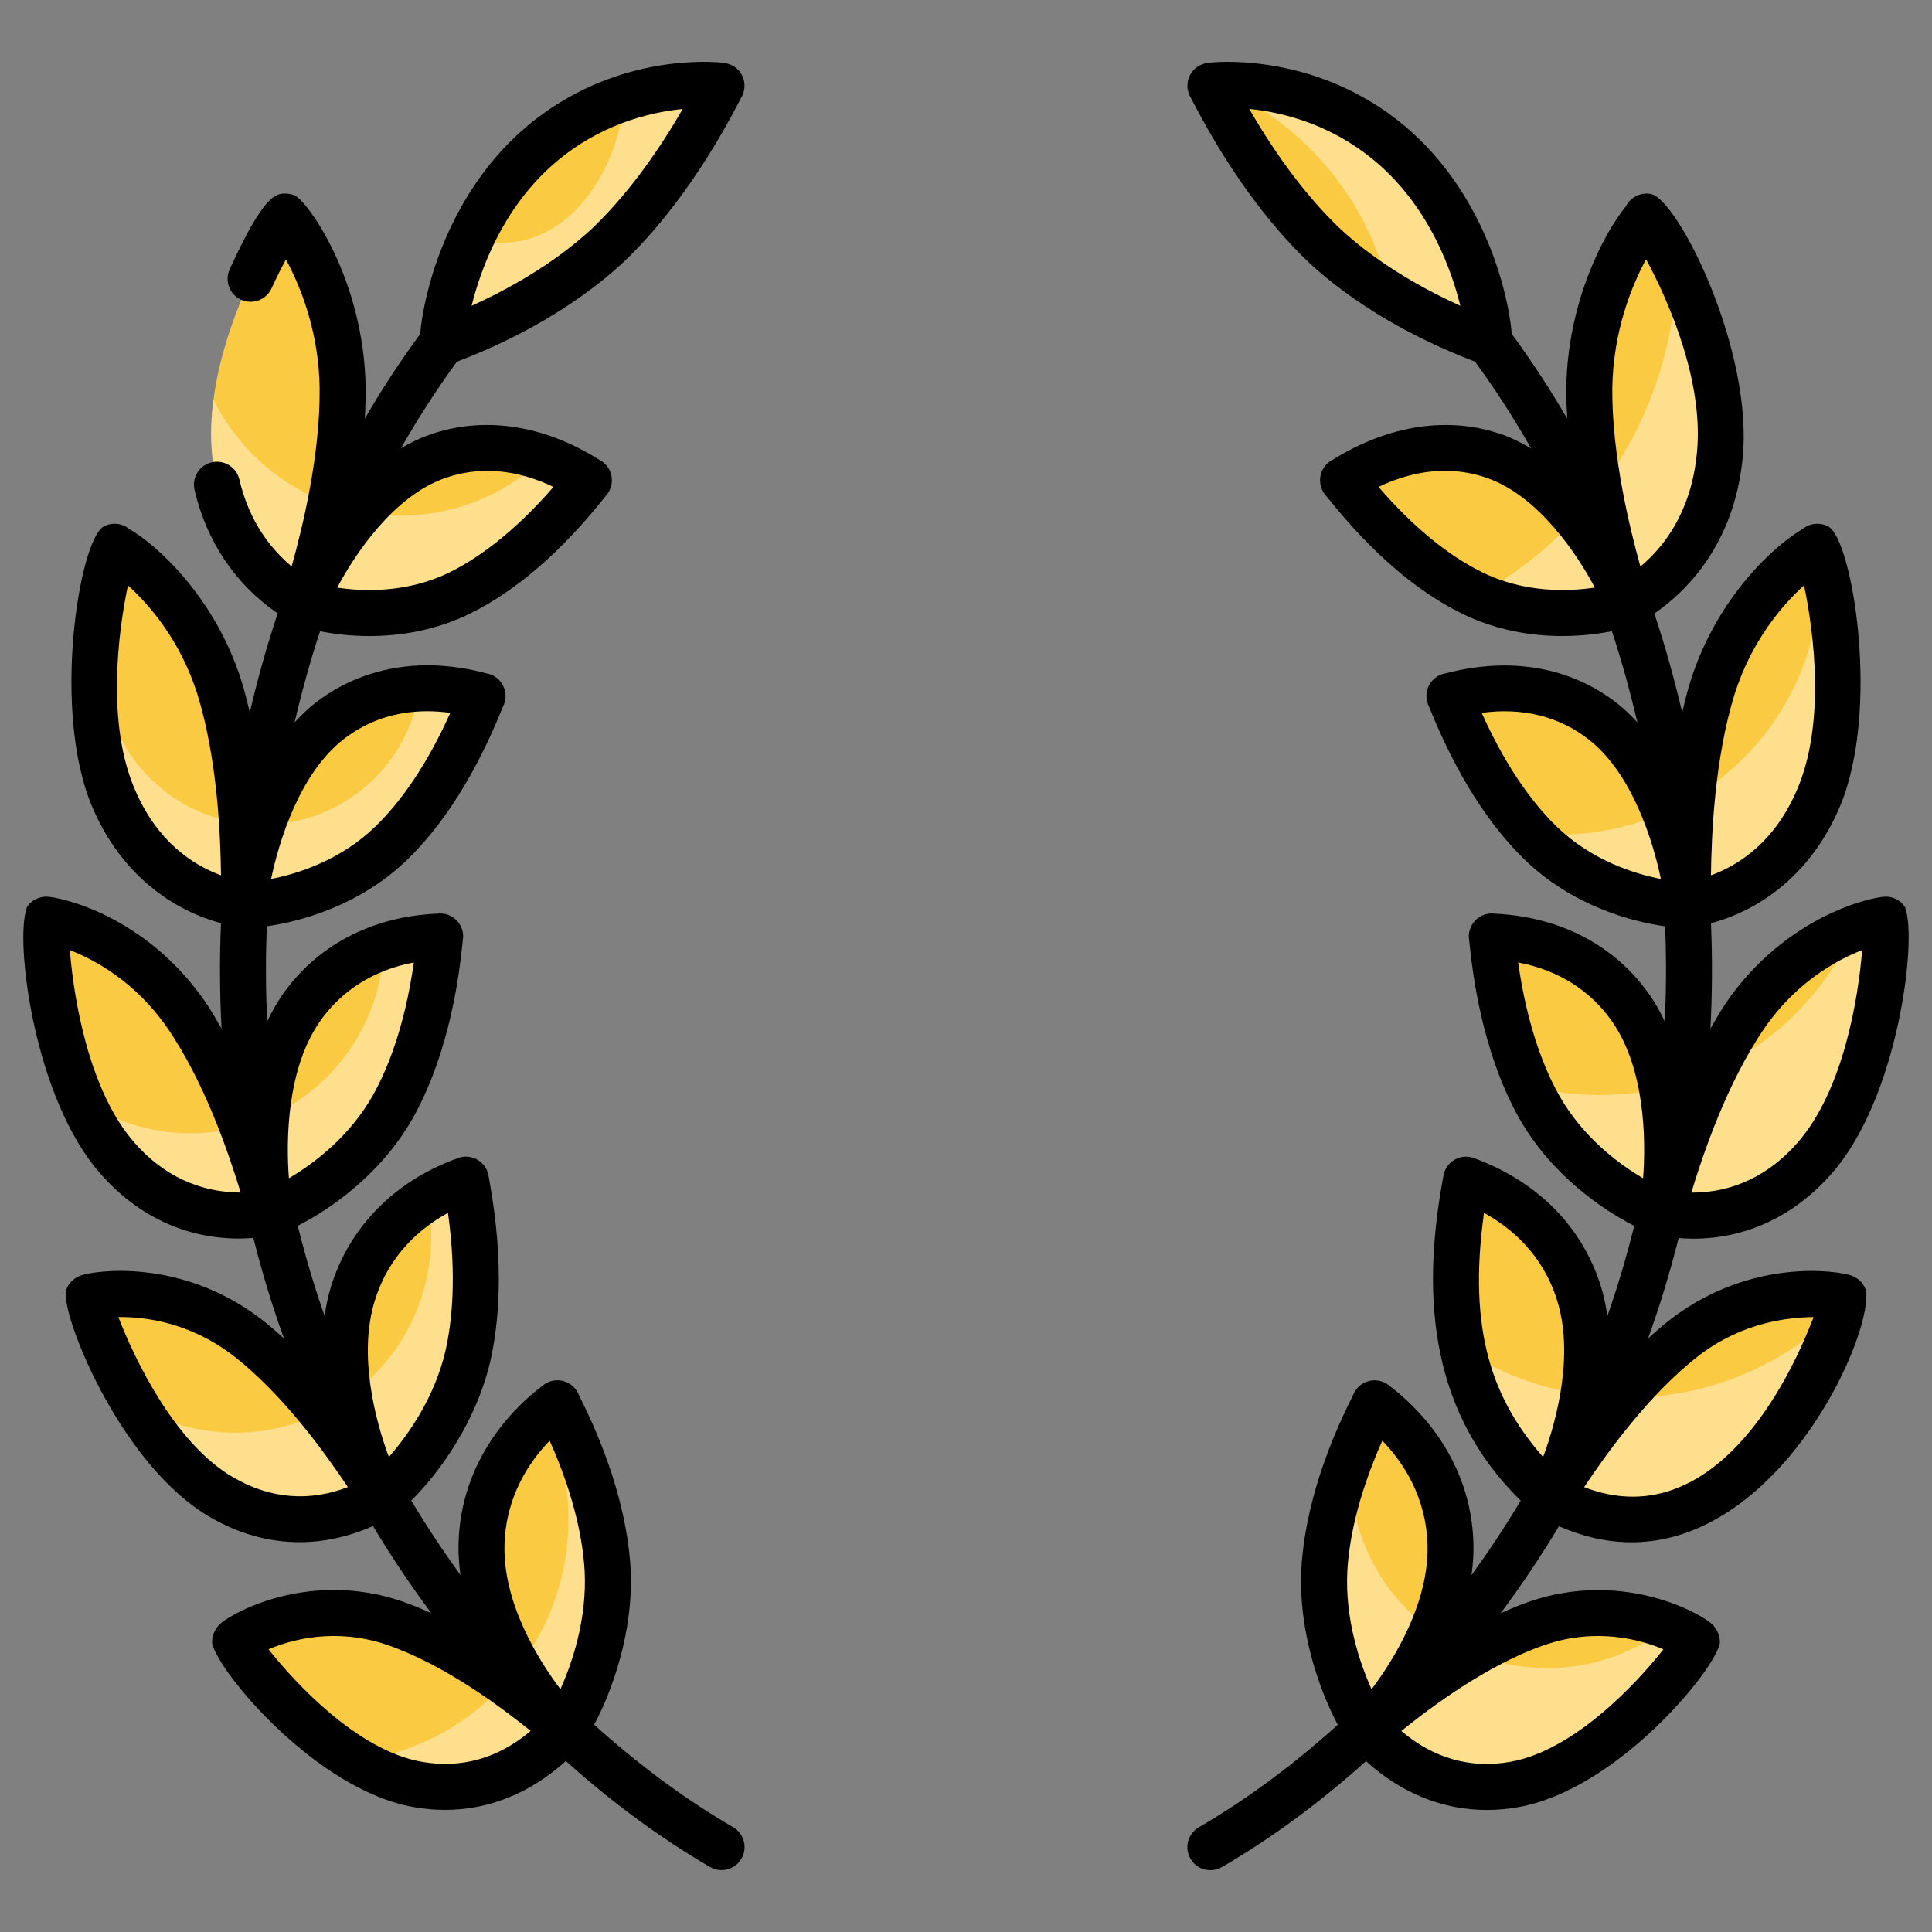 <svg enable-background="new 0 0 512 512" viewBox="0 0 512 512" xmlns="http://www.w3.org/2000/svg"><rect x="0" y="0" width="512" height="512" fill="#808080" stroke="none"/><g id="_x36_1_Film_Festival_Laurel"><g><path d="m64.709 239.605c0-3.114 4.386-34.415 22.632-48.533 18.79-14.586 40.591-6.281 40.54-6.618-.311.13-8.279 23.67-24.397 39.19-16.403 15.702-38.619 16.532-38.775 16.221 0-.26-23.203-1.713-34.518-28.108-11.783-27.096-.156-67.402.208-66.857.701.078 19.699 11.809 27.77 37.373 7.501 24.319 6.385 54.062 6.54 57.332z" fill="#fbca43"/><path d="m127.873 184.447c-.293.146-8.291 23.655-24.386 39.213-16.388 15.705-38.628 16.534-38.774 16.192 0-.244-23.216-1.707-34.531-28.093-11.754-27.117-.146-67.403.195-66.867.293.049 2.878 1.61 6.536 4.731-5.95 7.267-9.559 16.631-9.559 26.776 0 21.411 16.046 39.164 36.823 41.798.731 11.218.439 19.753.536 21.411 0-1.61 1.17-10.681 4.78-21.07h.049c21.216 0 38.774-15.705 41.7-36.092 9.559-.438 16.679 2.196 16.631 2.001z" fill="#fff" opacity=".4"/><path d="m191.208 22.736c-.311.26-11.783 24.942-30.444 42.564-18.894 17.363-43.395 25.357-43.628 25.538-.234.493 1.998-30.573 24.682-51.181 22.45-20.268 49.312-17.024 49.39-16.921z" fill="#fbca43"/><path d="m191.228 22.718c-.341.293-11.803 24.971-30.483 42.578-18.875 17.363-43.359 25.362-43.603 25.557-.146.341.731-12.974 7.803-27.996 2.634.976 5.414 1.463 8.291 1.463 16.436 0 30.092-16.68 32.336-38.384 14.146-4.681 25.607-3.267 25.656-3.218z" fill="#fff" opacity=".4"/><path d="m147.709 371.891c0 .415 12.043 21.542 13.314 44.095 1.168 22.761-10.926 42.123-11.238 42.33-.156-.415-14.171 19.076-39.164 14.56-25.435-4.516-48.326-36.958-48.326-37.866-.052-.441 18.713-12.795 42.097-4.931 21.542 7.319 42.227 25.824 45.082 27.978-2.647-2.31-22.372-24.552-21.879-48.507.493-24.941 20.114-37.451 20.114-37.659z" fill="#fbca43"/><path d="m149.772 458.304c-.146-.39-14.144 19.07-39.164 14.583-5.511-.975-10.876-3.268-15.9-6.292 15.51-2 29.263-9.559 39.213-20.582h.049c7.706 5.462 13.315 10.34 15.168 11.803-1.756-1.756-6.926-7.657-11.803-15.949 8.389-10.876 13.315-24.484 13.315-39.213 0-9.999-2.292-19.509-6.34-27.996 2.048-1.805 3.414-2.731 3.414-2.78 0 .439 12.047 21.557 13.315 44.09 1.17 22.778-10.926 42.141-11.267 42.336z" fill="#fff" opacity=".4"/><path d="m90.819 102.855c.182 25.902-9.291 53.984-9.94 56.865.701-2.777 13.678-31.222 34.882-38.749 21.775-7.734 40.254 6.67 40.306 6.307-.311 0-14.378 20.01-33.999 29.769-19.958 9.914-41.214 3.244-41.24 2.881 0-.26-21.516-9.603-24.552-38.827-3.244-30.08 19.206-64.339 19.387-63.69.414.155 14.766 18.219 15.156 45.444z" fill="#fbca43"/><path d="m156.063 127.286c-.293 0-14.388 19.997-33.994 29.751-19.948 9.901-41.213 3.268-41.262 2.878 0-.244-21.508-9.608-24.533-38.823-.536-5.072-.39-10.242.293-15.217 6.292 12.778 17.412 22.777 30.971 27.605-2.39 12.242-5.462 22.045-6.389 25.313 1.365-3.414 6.438-13.851 14.583-23.118 3.316.634 6.779.976 10.291.976 14.729 0 28.191-5.804 38.042-15.266 7.17 2.487 11.754 5.901 11.998 5.901z" fill="#fff" opacity=".4"/><path d="m49.371 268.933c13.885 20.218 21.074 48.533 22.242 52.115-.908-3.478-5.269-34.389 8.046-53.672 13.885-20.14 36.984-18.946 36.984-19.206-.234.208-1.35 25.201-12.51 45.082-11.342 20.114-32.208 28.341-32.39 28.134.13-.363-22.372 6.411-40.618-14.456-18.842-21.36-19.413-63.561-18.868-63.197.182-.312 22.035 3.451 37.114 25.2z" fill="#fbca43"/><path d="m116.655 248.192c-.244.195-1.365 25.167-12.535 45.066-11.168 19.85-31.702 28.142-32.384 28.142.146-.39-22.387 6.389-40.627-14.485-3.902-4.438-7.072-9.803-9.511-15.51 8.243 5.657 18.143 8.925 28.873 8.925 4.78 0 9.365-.634 13.754-1.853 4.048 10.584 6.438 19.363 7.219 22.094-.537-2.829-1.853-12.778-.927-24.289 17.851-7.608 30.483-24.971 31.165-45.407 8.34-2.829 14.973-2.536 14.973-2.683z" fill="#fff" opacity=".4"/><path d="m123.469 312.613c0 .857 5.554 24.708.519 46.769-5.243 22.45-22.372 37.114-22.839 37.217-.026-.441-19.206 13.574-42.175.312-23.618-13.444-36.257-53.179-35.66-53.075.078-.363 21.723-5.009 42.071 10.485 18.583 14.301 33.195 38.593 35.505 41.889-1.998-3.218-14.534-31.015-7.293-53.62 7.37-23.384 29.171-29.535 29.872-29.977z" fill="#fbca43"/><path d="m123.971 359.394c-5.219 22.435-22.338 37.116-22.825 37.213 0-.439-19.216 13.559-42.188.293-9.365-5.316-17.022-14.827-22.777-24.289 7.657 4.487 16.583 7.072 26.142 7.072 8.243 0 16.046-1.951 22.972-5.365 7.95 9.852 13.608 18.924 15.363 21.508-1.512-2.731-6.145-13.169-8.194-25.8 13.217-9.462 21.801-24.923 21.801-42.334 0-3.463-.341-6.877-1.024-10.145 5.462-3.414 9.949-4.731 10.242-4.926 0 .829 5.56 24.679.488 46.773z" fill="#fff" opacity=".4"/><path d="m447.288 239.605c0-3.114-4.386-34.416-22.633-48.536-18.791-14.587-40.594-6.281-40.542-6.619.311.13 8.28 23.671 24.398 39.192 16.404 15.703 38.621 16.533 38.777 16.222 0-.26 23.204-1.713 34.52-28.109 11.784-27.097.156-67.405-.208-66.86-.701.078-19.7 11.81-27.772 37.375-7.5 24.32-6.384 54.064-6.54 57.335z" fill="#fbca43"/><path d="m481.814 211.76c-11.315 26.386-34.531 27.849-34.531 28.093-.146.341-22.387-.488-38.774-16.192-.976-.927-1.902-1.902-2.829-2.878 2.487.244 4.975.39 7.511.39 9.998 0 19.46-2.146 28.044-5.95 4.633 11.656 6.048 22.63 6.048 24.386.097-2-.293-13.705 1.073-28.044 20.338-12.047 33.946-34.189 33.946-59.551 0-2.097-.098-4.146-.293-6.145 1.902 5.803 10.486 41.261-.195 65.891z" fill="#fff" opacity=".4"/><path d="m320.783 22.724c.311.26 11.784 24.943 30.445 42.566 18.895 17.364 43.397 25.358 43.63 25.54.234.493-1.999-30.575-24.683-51.183-22.45-20.271-49.314-17.027-49.392-16.923z" fill="#fbca43"/><path d="m394.853 90.853c-.195-.146-12.632-4.243-26.581-12.827-5.365-25.118-22.923-45.749-46.139-55.454 5.658-.39 28.532-.586 48.041 17.07 22.679 20.631 24.923 51.699 24.679 51.211z" fill="#fff" opacity=".4"/><path d="m364.284 371.898c0 .415-12.043 21.543-13.315 44.098-1.168 22.763 10.927 42.125 11.238 42.333.156-.415 14.172 19.077 39.166 14.561 25.436-4.516 48.328-36.96 48.328-37.868.052-.441-18.714-12.796-42.099-4.932-21.543 7.319-42.229 25.825-45.084 27.98 2.647-2.31 22.373-24.554 21.88-48.51-.492-24.945-20.114-37.455-20.114-37.662z" fill="#fbca43"/><path d="m449.722 435.039c0 .878-22.923 33.312-48.334 37.847-25.02 4.536-39.018-14.973-39.164-14.583-.341-.195-12.437-19.558-11.266-42.286.634-11.169 3.902-22.045 7.072-30.19-.146 1.317-.195 2.682-.195 4.048 0 17.46 8.584 32.921 21.753 42.383-5.658 13.168-14.339 23.215-16.729 25.557 2.731-2.195 13.705-11.754 27.361-19.655 6.097 2.536 12.778 3.902 19.802 3.902 12.144 0 23.265-4.146 32.141-11.022 4.779 1.902 7.559 3.804 7.559 3.999z" fill="#fff" opacity=".4"/><path d="m421.178 102.847c-.182 25.903 9.292 53.987 9.941 56.868-.701-2.777-13.678-31.224-34.884-38.751-21.776-7.735-40.256 6.67-40.308 6.307.311 0 14.379 20.011 34.001 29.77 19.959 9.915 41.216 3.244 41.242 2.881 0-.26 21.517-9.603 24.554-38.829 3.244-30.082-19.207-64.343-19.388-63.694-.416.157-14.769 18.222-15.158 45.448z" fill="#fbca43"/><path d="m455.721 121.092c-3.024 29.215-24.532 38.579-24.532 38.823-.049.39-20.143 6.682-39.603-2.146 9.754-5.365 18.582-12.34 26.045-20.484 7.852 9.511 12.583 19.655 13.412 22.094-.732-2.682-4.585-14.681-7.267-29.459 12.437-16.436 20.045-36.725 20.533-58.771 6.047 12.242 13.363 31.848 11.412 49.943z" fill="#fff" opacity=".4"/><path d="m462.628 268.934c-13.886 20.219-21.076 48.536-22.243 52.118.908-3.478 5.269-34.39-8.046-53.675-13.886-20.141-36.986-18.947-36.986-19.207.234.208 1.35 25.202 12.51 45.084 11.342 20.115 32.21 28.343 32.392 28.135-.13-.363 22.373 6.411 40.62-14.457 18.843-21.361 19.414-63.564 18.869-63.2-.182-.312-22.036 3.452-37.116 25.202z" fill="#fbca43"/><path d="m480.887 306.914c-18.241 20.874-40.774 14.095-40.627 14.485-.683 0-21.216-8.291-32.385-28.141-1.024-1.805-1.951-3.658-2.731-5.511 5.95 1.609 12.242 2.439 18.68 2.439 5.706 0 11.266-.634 16.582-1.902 2.682 14.632.829 28.824.146 32.287 1.171-3.951 5.609-20.582 13.607-36.921 16.534-7.462 29.849-20.923 37.116-37.555 5.024-2 8.389-2.487 8.487-2.341.537-.39-.049 41.798-18.875 63.16z" fill="#fff" opacity=".4"/><path d="m388.526 312.616c0 .857-5.554 24.709-.519 46.771 5.243 22.451 22.373 37.116 22.841 37.219.026-.441 19.207 13.575 42.177.312 23.619-13.445 36.259-53.182 35.662-53.078-.078-.363-21.724-5.009-42.073 10.486-18.584 14.301-33.196 38.595-35.507 41.891 1.999-3.218 14.535-31.016 7.293-53.623-7.371-23.385-29.173-29.536-29.874-29.978z" fill="#fbca43"/><path d="m487.813 346.956c-3.17 9.56-15.217 38.823-34.775 49.943-22.972 13.266-42.188-.732-42.188-.293-.488-.097-17.607-14.778-22.825-37.213-.146-.586-.293-1.219-.39-1.805 9.462 6.145 20.338 10.34 31.995 11.998-2.048 12.827-6.779 23.46-8.291 26.24 2-2.926 8.974-14.193 18.68-25.459.341.049.732.049 1.073.049 22.141 0 42.187-8.974 56.721-23.46z" fill="#fff" opacity=".4"/><path d="m164.952 69.735c7.835-7.402 19.59-20.89 31.085-43.109l.36-.686c1.307-2.12 1.224-4.911-.395-6.973-1.662-2.115-3.87-2.3-5.189-2.415-4.961-.414-30.816-1.524-53.092 18.594-19.704 17.901-25.492 43.134-26.371 53.37-5.25 7.167-10.162 14.647-14.674 22.432.16-2.726.248-5.462.227-8.183-.409-28.562-15.314-49.395-18.784-50.939-.781-.348-1.627-.529-2.481-.529-2.484 0-5.575 0-14.76 20.042-1.403 3.058-.06 6.678 3.001 8.083 3.067 1.396 6.678.057 8.083-3.005 1.348-2.939 2.653-5.511 3.815-7.659 3.825 7.078 8.719 19.042 8.933 34.141.139 17.785-4.498 36.734-7.422 47.211-5.294-4.428-11.206-11.66-13.854-23.034-.764-3.277-4.032-5.301-7.318-4.558-3.279.767-5.32 4.044-4.556 7.321 3.193 13.723 10.905 25.117 22.028 32.705-2.869 8.613-5.318 17.395-7.397 26.288-.65-2.827-1.359-5.642-2.207-8.392-7.032-22.276-22.493-36.079-29.721-40.256-1.879-1.548-4.572-1.858-6.804-.638-6.418 3.51-13.958 49.12-2.87 74.611 6.652 15.52 18.822 26.35 33.975 30.493-.393 9.326-.347 18.65.154 27.938-1.393-2.406-2.764-4.836-4.322-7.106-.005-.005-.01-.014-.014-.019-16.015-23.11-38.78-27.839-42.183-27.839-.043 0-.086 0-.124.005-.391.014-.779.067-1.155.157-1.229.276-2.381.929-3.263 1.934-.064.071-.126.152-.186.243-.183.229-.348.472-.498.729l.105.062c-3.198 8.345 1.891 50.277 19.459 70.191 9.885 11.302 22.641 17.28 36.777 17.28 1.264 0 2.544-.068 3.83-.164 2.263 9.019 4.96 17.922 8.113 26.658-2.008-1.832-4.055-3.612-6.178-5.246-21.305-16.218-44.164-12.76-47.782-11.412-.333.124-.655.281-.962.462-1.253.7-2.258 1.834-2.772 3.263-.031.081-.055.171-.076.267-.057.181-.102.362-.141.548l.067.014c-.495 7.864 15.191 46.305 38.513 59.575 7.49 4.329 15.437 6.501 23.503 6.501 6.458 0 12.987-1.458 19.423-4.263 4.785 7.981 9.958 15.682 15.46 23.088-2.626-1.188-5.284-2.298-7.975-3.213-23.85-8.021-43.686 2.515-47.696 5.777-1.434 1.167-2.403 3.067-2.434 4.93h-.007c0 .052.002.11.007.171.002.186.014.367.036.552l.052-.005c1.753 7.521 27.473 38.575 53.242 43.152 2.829.51 5.637.762 8.414.762 11.566 0 22.557-4.406 32.005-12.953 11.929 10.705 24.687 20.21 38.198 28.085.964.562 2.022.829 3.065.829 2.098 0 4.139-1.081 5.273-3.024 1.696-2.91.712-6.644-2.198-8.34-13.039-7.599-25.342-16.798-36.834-27.176 4.515-8.481 10.526-24.363 9.65-41.42-.541-9.569-3.305-25.21-13.424-45.386l-.31-.624c-.898-2.248-3.096-3.839-5.665-3.839-1.661 0-3.166.667-4.266 1.745.067-.06.137-.151.201-.202-6.504 4.901-21.683 18.809-22.143 42.09-.056 2.699.174 5.351.523 7.974-4.603-6.372-8.978-12.941-13.036-19.747 6.996-6.875 17.08-20.379 20.943-36.914 2.158-9.454 3.86-25.458-.267-48.034l-.138-.767c-.217-1.958-1.369-3.706-3.117-4.668-1.943-1.072-4.322-1.005-6.201.186.136-.086.402-.262.512-.314-16.32 6.063-28.018 17.999-32.931 33.583-.839 2.619-1.369 5.298-1.774 7.99-2.756-7.825-5.097-15.802-7.111-23.865 8.241-4.17 22-13.46 30.544-28.615 4.699-8.373 10.786-23.172 13.098-46.134l.098-.919h-.017c.107-.562.112-.957.112-1.015 0-2.401-1.41-4.577-3.598-5.563-1.117-.495-2.312-.633-3.489-.452l-.002-.014c-17.316.8-31.881 8.53-41.009 21.776-1.489 2.156-2.715 4.439-3.83 6.765-.416-8.384-.438-16.793-.097-25.205 8.902-1.251 24.427-5.404 36.998-17.439 9.816-9.454 18.306-22.891 25.234-39.942l.322-.781c.995-1.881.962-4.206-.224-6.092-1-1.6-2.636-2.591-4.403-2.815l.005-.019c-16.785-4.449-32.771-1.658-45.036 7.864-2.014 1.559-3.821 3.333-5.538 5.188 1.913-8.162 4.131-16.234 6.739-24.148 3.439.685 7.927 1.27 13.062 1.27 8.009 0 17.544-1.419 26.911-6.068 12.043-5.992 23.879-16.208 35.181-30.373l.469-.581c1.396-1.438 2.034-3.515 1.581-5.563-.426-1.939-1.75-3.496-3.477-4.263l.01-.019c-14.72-9.212-30.635-11.493-44.805-6.449-2.619.927-5.107 2.152-7.49 3.557 4.541-7.975 9.491-15.642 14.835-22.949 10.321-3.892 28.616-12.11 43.862-26.118zm-129.168 139.592c-7.621-17.528-4.51-41.733-1.877-54.193 5.661 5.125 13.898 14.56 18.437 28.935 5.256 17.047 6.097 37.079 6.228 47.901-7.528-2.763-16.909-8.926-22.788-22.643zm26.205 182.287c-15.563-8.859-26.308-31.378-30.626-42.581 6.973-.09 18.792 1.353 30.304 10.116 13.4 10.316 24.86 26.458 30.521 34.941-10.185 3.944-20.516 3.111-30.199-2.476zm37.422-47.191c3.837-12.169 12.25-19.142 19.311-23 2.374 17.066 1.017 29.178-.672 36.575-2.932 12.555-10.005 22.414-14.991 28.125-3.586-9.641-8.277-27.255-3.648-41.7zm-8.33-148.537c6.328-4.911 13.841-7.402 22.143-7.402 1.993 0 4.034.143 6.113.433-5.789 12.874-12.529 23.062-20.069 30.321-9.226 8.835-20.45 12.331-27.425 13.703 2.084-10.002 7.6-28.048 19.238-37.055zm26.744-69.148c9.088-3.244 18.961-2.429 28.849 2.305-11.131 12.85-20.862 19.318-27.315 22.529-11.405 5.668-23.15 5.187-29.997 4.144 4.665-8.779 14.867-24.168 28.463-28.978zm28.077-82.556c12.338-11.136 26.146-14.427 35.019-15.303-9.235 16.051-18.14 26.129-24.281 31.931-10.328 9.493-22.65 16.156-31.659 20.238 2.446-9.86 8.114-25.23 20.921-36.866zm-110.204 258.713c-12.298-13.936-16.201-38.67-17.189-51.111 6.735 2.624 17.399 8.435 25.844 20.614 9.95 14.489 16.339 33.474 19.423 43.643-10.691-.029-20.465-4.435-28.078-13.146zm75.988 163.982c-16.949-3.01-33.467-20.857-40.521-29.802 6.206-2.62 17.74-5.768 31.266-1.224 15.32 5.206 30.514 16.68 38.194 22.857-8.499 7.255-18.406 10.06-28.939 8.169zm30.403-97.276c-.277.678-.462 1.406-.476 2.18.015-.821.217-1.534.476-2.18zm1.34-2.048c-.522.515-.936 1.131-1.246 1.805.356-.79.807-1.401 1.246-1.805zm2.235 14.239c6.844 15.322 8.85 27.072 9.269 34.507.657 12.765-3.277 24.329-6.413 31.359-6.068-8.016-15.139-22.914-14.827-37.989.257-13.026 6.582-22.309 11.971-27.877zm-60.984-110.957c5.758-8.354 14.486-13.817 24.991-15.77-2.446 17.328-7.144 28.597-10.848 35.189-6.311 11.193-15.925 18.266-22.26 21.995-.795-10.359-.476-28.968 8.117-41.414z"/><path d="m494.439 341.789c-.519-1.443-1.538-2.586-2.803-3.282-.305-.176-.624-.329-.953-.448-3.627-1.338-26.522-4.768-47.786 11.436-2.11 1.624-4.146 3.394-6.143 5.214 3.149-8.725 5.841-17.617 8.1-26.624 1.31.102 2.615.172 3.906.172 13.991 0 26.789-5.973 36.686-17.289 17.594-19.947 22.691-62.032 19.464-70.258l.095-.057c-.141-.238-.298-.467-.467-.686-.06-.086-.119-.167-.183-.238-.888-1.019-2.055-1.681-3.298-1.953-.376-.086-.762-.138-1.153-.152-.033-.005-.071-.005-.112-.005-3.37 0-26.177 4.768-42.176 27.844-.005.005-.01.014-.014.019-1.56 2.272-2.932 4.707-4.328 7.118.5-9.287.546-18.608.154-27.931 15.043-4.051 27.293-14.909 33.971-30.484 11.1-25.525 3.56-71.13-2.858-74.645-2.231-1.219-4.934-.905-6.816.648-7.254 4.187-22.669 17.947-29.723 40.285-.845 2.738-1.551 5.542-2.199 8.359-2.076-8.883-4.519-17.655-7.383-26.257 8.211-5.644 20.986-17.937 23.363-40.829 3.086-28.611-17.077-68.958-24.284-70.344-2.732-.505-5.442.876-6.632 3.301-5.799 7.04-15.463 25.424-15.787 48.058v.043c-.019 2.711.092 5.439.255 8.162-4.516-7.795-9.435-15.284-14.691-22.46-.877-10.239-6.659-35.464-26.383-53.383-23.06-20.819-50.366-18.861-53.4-18.552-1.079.105-3.327.319-4.958 2.496-1.543 2.058-1.593 4.787-.31 6.863l.364.695c11.5 22.224 23.253 35.703 31.145 43.152 15.021 13.808 33.078 21.992 43.799 26.062 5.36 7.329 10.321 15.019 14.874 23.02-2.391-1.418-4.864-2.702-7.502-3.638-14.082-5.001-29.895-2.762-44.972 6.544-1.653.791-2.913 2.31-3.329 4.191-.455 2.062.191 4.149 1.6 5.587l.503.624c11.312 14.155 23.134 24.362 35.138 30.33 9.335 4.639 18.842 6.058 26.851 6.054 5.148 0 9.648-.589 13.111-1.282 2.61 7.918 4.829 15.993 6.743 24.161-1.714-1.851-3.518-3.621-5.527-5.176-12.215-9.478-28.111-12.288-45.214-7.83-1.698.267-3.263 1.243-4.229 2.791-1.186 1.886-1.219 4.21-.224 6.092l.322.781c6.928 17.051 15.418 30.492 25.248 39.961 12.605 12.061 28.083 16.195 36.981 17.431.341 8.405.319 16.809-.096 25.188-1.113-2.322-2.338-4.601-3.824-6.754-9.095-13.189-23.579-20.914-41.161-21.786-1.11-.148-2.27 0-3.344.476-2.189.986-3.598 3.163-3.598 5.563 0 .057.005.452.112 1.015h-.017l.098.919c2.312 22.967 8.399 37.765 13.105 46.148 8.543 15.151 22.304 24.441 30.544 28.609-2.013 8.064-4.356 16.042-7.113 23.871-.403-2.686-.932-5.358-1.768-7.97-4.915-15.589-16.582-27.511-33.188-33.702-1.736-.781-3.753-.714-5.444.219-1.748.962-2.901 2.71-3.117 4.668l-.138.767c-5.902 32.286-2.661 62.087 20.678 84.96-4.059 6.805-8.434 13.375-13.039 19.748.349-2.624.58-5.277.524-7.977-.457-23.172-15.465-37.041-22.229-42.161-1.067-.919-2.458-1.477-3.979-1.477-2.57 0-4.768 1.591-5.665 3.839l-.31.624c-10.119 20.176-12.886 35.817-13.429 45.415-.875 17.059 5.134 32.915 9.655 41.393-11.493 10.378-23.797 19.579-36.837 27.179-2.91 1.696-3.894 5.43-2.198 8.34 1.134 1.943 3.174 3.024 5.273 3.024 1.043 0 2.1-.267 3.065-.829 13.507-7.873 26.26-17.375 38.187-28.075 9.307 8.488 20.338 12.944 31.983 12.944 2.782 0 5.596-.252 8.43-.767 25.827-4.582 51.585-35.717 53.273-43.185l.048.005c.021-.171.031-.348.033-.524.005-.057.007-.114.007-.167h-.007c-.031-1.867-1.01-3.782-2.453-4.944-4.022-3.253-23.898-13.755-47.698-5.758-2.683.913-5.334 2.021-7.953 3.205 5.499-7.401 10.669-15.096 15.451-23.07 49.406 21.777 82.548-46.114 81.445-61.872l.064-.014c-.036-.171-.081-.343-.136-.514-.015-.098-.041-.183-.07-.264zm-58.215-273.083c6.047 11.16 15.487 32.726 13.436 51.759-1.581 15.213-8.597 24.386-14.937 29.678-2.896-10.421-7.571-29.502-7.449-47.234.222-15.156 5.13-27.135 8.95-34.203zm-43.581 82.875c-9.14-4.544-18.309-12.117-27.318-22.543 9.905-4.734 19.785-5.558 28.87-2.329 13.722 4.872 23.9 20.414 28.449 28.997-6.855 1.038-18.615 1.534-30.001-4.125zm20.098 67.672c-7.552-7.273-14.294-17.461-20.083-30.34 10.726-1.462 20.411.886 28.266 6.978 11.633 9.002 17.147 27.044 19.23 37.051-6.971-1.372-18.19-4.863-27.413-13.689zm-19.469 102.174c7.061 3.858 15.479 10.831 19.323 23.024 4.62 14.432-.071 32.045-3.66 41.68-13.328-15.245-20.038-33.259-15.663-64.704zm74.373-49.029c8.442-12.174 19.107-17.985 25.846-20.614-.991 12.446-4.896 37.179-17.206 51.135-7.516 8.597-17.175 13.127-27.701 13.127-.121 0-.241 0-.362 0 3.084-10.17 9.473-29.155 19.423-43.648zm-8.004-88.296c4.551-14.408 12.791-23.848 18.449-28.978 2.634 12.465 5.744 36.679-1.886 54.231-5.875 13.703-15.253 19.861-22.779 22.619.131-10.821.97-30.854 6.216-47.872zm-104.225-123.245c-6.194-5.849-15.108-15.932-24.35-31.997 8.866.872 22.669 4.158 35.012 15.299 12.815 11.645 18.487 27.02 20.933 36.879-9.004-4.073-21.311-10.727-31.595-20.181zm57.763 229.411c-3.708-6.601-8.409-17.875-10.855-35.203 10.507 1.953 19.235 7.421 24.996 15.775 8.59 12.441 8.911 31.054 8.114 41.414-6.335-3.73-15.949-10.798-22.255-21.986zm-56.122 126.07c.422-7.464 2.429-19.218 9.273-34.541 5.392 5.568 11.714 14.846 11.974 27.887.31 15.07-8.764 29.973-14.832 37.989-3.136-7.025-7.07-18.58-6.415-31.335zm52.49 19.528c13.546-4.563 25.082-1.405 31.285 1.219-7.056 8.945-23.577 26.791-40.542 29.802-10.521 1.905-20.428-.914-28.92-8.164 7.687-6.192 22.864-17.651 38.177-22.857zm10.259-41.766c5.663-8.483 17.12-24.624 30.502-34.927 11.529-8.773 23.436-10.05 30.326-10.135-11.06 28.691-32.031 56.19-60.828 45.062z"/></g></g><g id="Layer_1"/></svg>